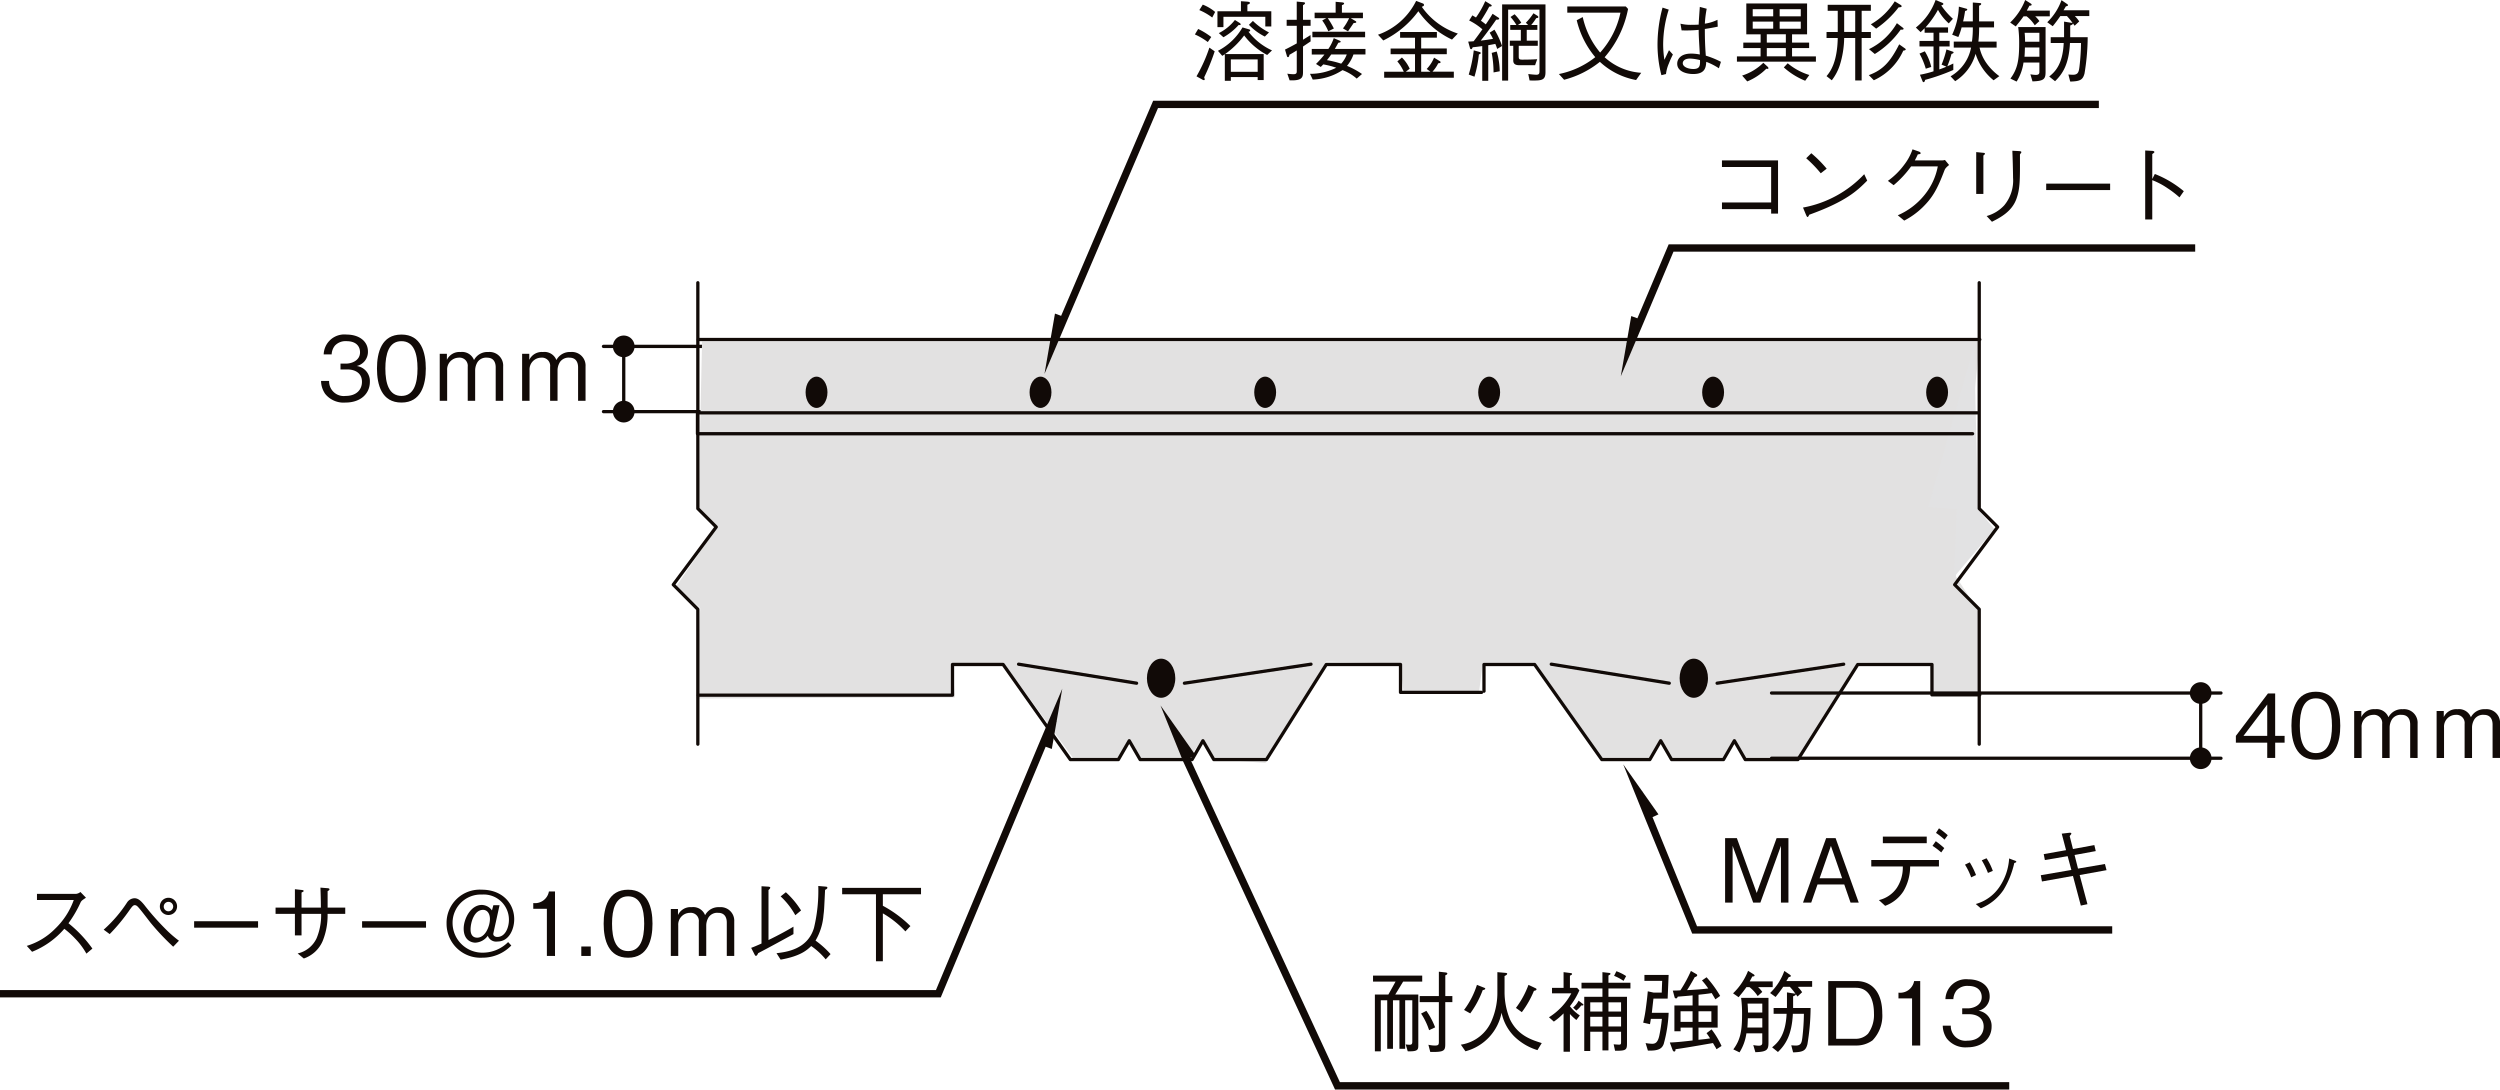 <svg xmlns="http://www.w3.org/2000/svg" width="380.546" height="165.843" viewBox="0 0 380.546 165.843">
  <defs>
    <style>
      .cls-1 {
        fill: #110a07;
      }

      .cls-2 {
        fill: none;
        stroke: #110a07;
        stroke-linecap: round;
        stroke-linejoin: round;
        stroke-width: 0.5px;
      }

      .cls-3 {
        fill: #e2e1e1;
      }

      .cls-4 {
        fill: #e2e2e3;
      }
    </style>
  </defs>
  <g id="グループ_338" data-name="グループ 338" transform="translate(0)">
    <path id="パス_5256" data-name="パス 5256" class="cls-1" d="M261.815,203.642a1.649,1.649,0,1,1,1.648,1.646,1.651,1.651,0,0,1-1.648-1.646" transform="translate(-168.52 -150.913)"/>
    <path id="パス_5257" data-name="パス 5257" class="cls-1" d="M261.815,208.068a1.649,1.649,0,1,1,1.648,1.65,1.647,1.647,0,0,1-1.648-1.65" transform="translate(-168.52 -145.411)"/>
    <line id="線_713" data-name="線 713" class="cls-2" x1="15.039" transform="translate(91.86 52.728)"/>
    <line id="線_714" data-name="線 714" class="cls-2" x2="15.039" transform="translate(91.861 62.655)"/>
    <line id="線_715" data-name="線 715" class="cls-2" y2="9.927" transform="translate(94.943 52.728)"/>
    <path id="パス_5258" data-name="パス 5258" class="cls-1" d="M245.713,212.275a3.592,3.592,0,0,1-3.094-1.332,3.523,3.523,0,0,1-.619-1.964h1.224a2.231,2.231,0,0,0,2.513,2.287c1.657,0,2.489-.955,2.489-2.15,0-1.426-1.184-1.883-2.233-1.883h-1.034v-.888h.872c.756,0,2.1-.417,2.1-1.72,0-.753-.43-1.695-2.072-1.695a2.213,2.213,0,0,0-1.746.673,2.287,2.287,0,0,0-.5,1.343H242.4a3.136,3.136,0,0,1,3.468-3.022c1.966,0,3.267,1.047,3.267,2.565a2.2,2.2,0,0,1-1.706,2.222,2.319,2.319,0,0,1,2,2.419c0,1.747-1.354,3.145-3.722,3.145" transform="translate(-193.129 -150.998)"/>
    <path id="パス_5259" data-name="パス 5259" class="cls-1" d="M249.521,212.275c-3.011,0-3.724-2.7-3.724-5.177s.713-5.174,3.724-5.174,3.71,2.729,3.71,5.174-.7,5.177-3.71,5.177m0-9.345c-1.924,0-2.448,1.964-2.448,4.168,0,2.3.565,4.168,2.448,4.168s2.446-1.881,2.446-4.168c0-2.271-.552-4.168-2.446-4.168" transform="translate(-188.414 -150.998)"/>
    <path id="パス_5260" data-name="パス 5260" class="cls-1" d="M258.579,210.533v-5.094c0-.578-.2-1.469-1.3-1.469a1.576,1.576,0,0,0-1.464.673,2.425,2.425,0,0,0-.363,1.224v4.666h-1.13v-5.177a1.243,1.243,0,0,0-1.372-1.386,1.794,1.794,0,0,0-1.76,1.924v4.639h-1.13v-7.152h1.09v.928a2.1,2.1,0,0,1,2.083-1.2,1.939,1.939,0,0,1,2.045,1.224,2.293,2.293,0,0,1,2.177-1.224,2.07,2.07,0,0,1,2.26,2.193v5.231Z" transform="translate(-183.125 -149.525)"/>
    <path id="パス_5261" data-name="パス 5261" class="cls-1" d="M264.173,210.533v-5.094c0-.578-.2-1.469-1.3-1.469a1.576,1.576,0,0,0-1.464.673,2.425,2.425,0,0,0-.363,1.224v4.666h-1.13v-5.177a1.243,1.243,0,0,0-1.372-1.386,1.794,1.794,0,0,0-1.76,1.924v4.639h-1.13v-7.152h1.09v.928a2.1,2.1,0,0,1,2.083-1.2,1.939,1.939,0,0,1,2.045,1.224,2.293,2.293,0,0,1,2.177-1.224,2.07,2.07,0,0,1,2.26,2.193v5.231Z" transform="translate(-176.178 -149.525)"/>
    <path id="パス_5262" data-name="パス 5262" class="cls-1" d="M377.99,233.783v2.325h-1.211v-2.325h-4.773v-1.036l4.881-6.455h1.1v6.455h1.437v1.036Zm-1.211-5.809-3.616,4.773h3.616Z" transform="translate(-31.665 -120.732)"/>
    <path id="パス_5263" data-name="パス 5263" class="cls-1" d="M379.5,236.525c-3.011,0-3.724-2.7-3.724-5.177s.713-5.174,3.724-5.174,3.71,2.729,3.71,5.174-.7,5.177-3.71,5.177m0-9.345c-1.924,0-2.448,1.964-2.448,4.168,0,2.3.565,4.168,2.448,4.168s2.446-1.881,2.446-4.168c0-2.271-.552-4.168-2.446-4.168" transform="translate(-26.978 -120.88)"/>
    <path id="パス_5264" data-name="パス 5264" class="cls-1" d="M388.563,234.783v-5.094c0-.578-.2-1.468-1.3-1.468a1.576,1.576,0,0,0-1.464.673,2.425,2.425,0,0,0-.363,1.224v4.666H384.3v-5.177a1.243,1.243,0,0,0-1.372-1.386,1.794,1.794,0,0,0-1.76,1.924v4.639h-1.13v-7.152h1.09v.928a2.1,2.1,0,0,1,2.083-1.2,1.939,1.939,0,0,1,2.045,1.224,2.293,2.293,0,0,1,2.177-1.224,2.07,2.07,0,0,1,2.26,2.193v5.231Z" transform="translate(-21.689 -119.407)"/>
    <path id="パス_5265" data-name="パス 5265" class="cls-1" d="M394.157,234.783v-5.094c0-.578-.2-1.468-1.3-1.468a1.576,1.576,0,0,0-1.464.673,2.424,2.424,0,0,0-.363,1.224v4.666H389.9v-5.177a1.243,1.243,0,0,0-1.372-1.386,1.794,1.794,0,0,0-1.76,1.924v4.639h-1.13v-7.152h1.09v.928a2.1,2.1,0,0,1,2.083-1.2,1.939,1.939,0,0,1,2.045,1.224,2.293,2.293,0,0,1,2.177-1.224,2.07,2.07,0,0,1,2.26,2.193v5.231Z" transform="translate(-14.741 -119.407)"/>
    <path id="パス_5266" data-name="パス 5266" class="cls-1" d="M341.645,255.751l-6.775-16.613.906-.417-2.4-3.41-.043-.105-.025.009-2.9-4.112,3.43,8.486,7.073,17.283h63.932v-1.121Z" transform="translate(-83.326 -114.758)"/>
    <path id="パス_5267" data-name="パス 5267" class="cls-1" d="M345.826,245.928v-8.643l-3.132,8.643H341.6l-3.132-8.643v8.643h-1.143v-9.815h1.789l3.024,8.351,3.027-8.351h1.8v9.815Z" transform="translate(-74.733 -108.536)"/>
    <path id="パス_5268" data-name="パス 5268" class="cls-1" d="M349.852,245.928l-.955-2.758h-4.074l-.955,2.758h-1.251l3.522-9.815h1.439l3.522,9.815Zm-2.986-8.632-1.722,4.932h3.43Z" transform="translate(-68.166 -108.536)"/>
    <path id="パス_5269" data-name="パス 5269" class="cls-1" d="M353.167,241.254a7.44,7.44,0,0,1-1.034,3.793,5.6,5.6,0,0,1-2.771,2.2l-.955-.874a4.556,4.556,0,0,0,2.731-1.854,5.688,5.688,0,0,0,.913-3.269h-4.8v-.98h10.3v.98Zm2.527-3.536h-6.681v-1.007h6.681Zm2.206,1.4a11.334,11.334,0,0,0-1.33-1.007l.5-.7a13.384,13.384,0,0,1,1.291,1.049Zm.5-1.948a9.659,9.659,0,0,0-1.3-1.022l.457-.7a11.533,11.533,0,0,1,1.332,1.049Z" transform="translate(-62.408 -109.363)"/>
    <path id="パス_5270" data-name="パス 5270" class="cls-1" d="M354.339,238.1a11.478,11.478,0,0,1,.955,1.937l-.738.35a9.907,9.907,0,0,0-.942-1.935Zm.917,6.345a6.437,6.437,0,0,0,3.6-2.594,8.675,8.675,0,0,0,1.48-4.34l.7.269c.309.092.39.159.39.226,0,.094-.04.108-.309.2a13.579,13.579,0,0,1-1.652,4.114,7.652,7.652,0,0,1-3.444,2.782Zm1.639-6.964a8.444,8.444,0,0,1,.955,1.924l-.74.309a11.963,11.963,0,0,0-.942-1.921Z" transform="translate(-54.507 -106.838)"/>
    <path id="パス_5271" data-name="パス 5271" class="cls-1" d="M366.91,237.63l.215.915-3.226.592.525,2.072,4.1-.7.242.939-4.089.74,1.184,4.439-1.007.213-1.2-4.515-4.719.845-.175-.955,4.652-.8-.565-2.1-3.468.592-.175-.9,3.4-.605-.659-2.513,1.157-.135c.04,0,.309-.04.309.121,0,.067-.027.108-.256.377l.5,1.977Z" transform="translate(-48.113 -108.993)"/>
    <path id="パス_5355" data-name="パス 5355" class="cls-1" d="M318.008,246.689c-.336.552-.861,1.426-1.2,1.964h3.509v7.636c0,.738,0,1.063-1.612,1.009l-.309-1.049a5,5,0,0,0,.59.054c.417,0,.417-.229.417-.59v-6.186h-1.087v7.394h-.874v-7.394h-.982v7.394h-.874v-7.394h-.98V257.3h-.9v-8.645h2.056c.175-.312.942-1.682,1.09-1.964h-3.428v-.912h7.488v.912Zm6.412,3.121v6.224c0,1.13-.013,1.412-2.285,1.359l-.282-1.09a4.546,4.546,0,0,0,1,.121c.592,0,.592-.2.592-.659v-5.955h-2.919v-.915h2.919v-3.713l.98.11c.108.013.309.04.309.173,0,.094-.067.175-.309.269v3.161H325.5v.915Zm-2.459,4.275a10.408,10.408,0,0,0-1.224-2.529l.807-.415a11.362,11.362,0,0,1,1.332,2.513Z" transform="translate(-104.424 -97.272)"/>
    <path id="パス_5356" data-name="パス 5356" class="cls-1" d="M331.044,257.082a8.645,8.645,0,0,1-3.509-2.067,7.144,7.144,0,0,1-1.951-3.632,7.562,7.562,0,0,1-5.5,5.876l-.7-1.009a6.06,6.06,0,0,0,4.76-3.818,10.87,10.87,0,0,0,.8-4.275v-2.944l1.184.105c.175.013.309.043.309.137,0,.159-.229.267-.4.348v2.368a10.886,10.886,0,0,0,.834,4.249c1.2,2.446,3.255,3.092,4.827,3.589Zm-8.336-9.127a14.178,14.178,0,0,1-1.894,3.536l-.942-.525a12.786,12.786,0,0,0,1.962-3.818l1.049.417c.175.067.215.094.215.161,0,.135-.215.188-.39.229m7.8.108a14.591,14.591,0,0,1-1.841,3.24l-.9-.646a13.4,13.4,0,0,0,1.908-3.509l1.022.484c.121.054.2.094.2.188,0,.148-.148.188-.39.242" transform="translate(-97.016 -97.234)"/>
    <path id="パス_5357" data-name="パス 5357" class="cls-1" d="M329.54,252.572a7.528,7.528,0,0,1-.982-.912V257.4h-.969v-5.836a9.913,9.913,0,0,1-1.478,1.251l-.742-.659a9.643,9.643,0,0,0,3.4-3.643H325.83v-.834h1.76v-2.394l1.049.137c.161.027.242.052.242.132,0,.121-.134.188-.323.269v1.856h1.09l.347.377a11.113,11.113,0,0,1-1.437,2.419,6.185,6.185,0,0,0,1.507,1.4Zm.738-2.217a3.419,3.419,0,0,1-.751.78l-.484-.455a3.322,3.322,0,0,0,.834-1.049l.578.442c.04.027.159.108.159.175,0,.15-.267.121-.336.108m4.143-2.581v1.262h2.823v6.912c0,1.128,0,1.332-1.816,1.3l-.215-.98c.255.025.753.054.794.054.336,0,.336-.094.336-.511v-1.453h-1.921V257.2h-.915v-2.838H331.65v2.932h-.912v-8.257h2.769v-1.262H330.32V246.9h3.186v-1.614l.955.108c.159.013.267.043.267.15s-.135.159-.307.253v1.1h3.347v.874Zm-.915,2.11H331.65v1.4h1.856Zm0,2.2H331.65v1.466h1.856Zm2.836-2.2h-1.921v1.4h1.921Zm0,2.2h-1.921v1.466h1.921Zm.377-5.47a7.324,7.324,0,0,0-1.439-.767l.35-.7a6.587,6.587,0,0,1,1.48.738Z" transform="translate(-89.586 -97.308)"/>
    <path id="パス_5358" data-name="パス 5358" class="cls-1" d="M334.9,256.214c-.242.659-.67,1.1-2.419,1.036l-.35-1.143a7.483,7.483,0,0,0,.982.108c.471,0,.859-.148,1.1-1.208a25.654,25.654,0,0,0,.4-2.583h-1.679c-.067.442-.081.484-.134.807L331.766,253a20.817,20.817,0,0,0,.43-2.392c.108-.8.2-1.587.269-2.381l.9.2h1.222l.067-1.789h-2.7v-.9h3.684l-.148,3.6h-2.163c-.04.339-.229,2-.242,2.166h2.554a20.876,20.876,0,0,1-.74,4.706m8.026.834a3.552,3.552,0,0,0-.256-.457c-.078-.121-.132-.242-.283-.484-3.71.646-4.327.74-5.7.942,0,.119,0,.35-.2.35-.161,0-.229-.2-.269-.3l-.4-1.074c1.157-.04,2.311-.175,3.468-.309v-1.964h-1.827v.565h-.942v-3.926h2.769v-1.545c-.578.067-1.128.105-2.258.2-.054.121-.108.269-.269.269a.244.244,0,0,1-.215-.186l-.269-1.009c.592,0,.794-.016,1.157-.04a20.353,20.353,0,0,0,1.6-2.946l.821.471c.108.067.135.121.135.175,0,.15-.161.229-.377.3-.632,1.13-.834,1.464-1.168,1.977,1.8-.108,2-.121,3.226-.256a11.333,11.333,0,0,0-.955-1.224l.7-.484a17.136,17.136,0,0,1,2.069,2.838l-.726.522c-.242-.415-.336-.578-.565-.955-.565.11-1.41.188-2,.258v1.639H343.1v3.361h-2.917v1.856c1.13-.121,1.249-.134,1.76-.215a8.578,8.578,0,0,0-.536-.794l.767-.578a12.822,12.822,0,0,1,1.518,2.529Zm-3.643-5.782h-1.829v1.614h1.829Zm2.863,0h-1.962v1.614h1.962Z" transform="translate(-81.642 -97.332)"/>
    <path id="パス_5359" data-name="パス 5359" class="cls-1" d="M341.684,247.611a4.037,4.037,0,0,1,.632.726l-.7.63a5.635,5.635,0,0,0-1.238-1.356H339.9c-.336.482-.525.726-1.184,1.531l-.847-.592a9.465,9.465,0,0,0,2.287-3.428l.834.527c.094.065.148.119.148.186,0,.135-.188.148-.336.148-.067.134-.269.5-.4.753h3.5v.874Zm-.415,9.907-.323-1.09a5.555,5.555,0,0,0,.832.094c.525,0,.538-.269.538-.484v-1.4H339.9a7.272,7.272,0,0,1-1.049,2.9l-.942-.457c1.076-1.437,1.332-2.809,1.332-5.338a17.985,17.985,0,0,0-.148-2.5h4.168v6.8c0,1.092-.215,1.412-1.989,1.466m1.047-5.161h-2.2c-.027.753-.027.926-.067,1.41h2.271Zm0-2.233h-2.244c.054.5.067,1.1.067,1.359h2.177Zm5.394-2.554a5.318,5.318,0,0,1,.67.818l-.7.659c-.148-.2-.148-.2-.256-.363-.013.094-.027.188-.417.325v1.785h2.663a34.956,34.956,0,0,1-.484,5.513c-.256.969-.646,1.2-2.179,1.238l-.28-1.074c.213.013.509.038.7.038.821,0,.888-.5.982-1.168a33.883,33.883,0,0,0,.242-3.67h-1.681c-.161,3.332-1.17,4.744-2.271,5.82l-.888-.713c.78-.646,2.058-1.72,2.206-5.107h-1.977v-.877h2.031v-2.379l1.087.175c.027,0,.175.029.2.029a9.445,9.445,0,0,0-.848-1.049H345.5c-.417.605-.794,1.1-1.157,1.545l-.834-.605a8.742,8.742,0,0,0,2.166-3.361l.847.578c.038.027.148.108.148.188,0,.121-.258.161-.323.175-.108.175-.258.444-.365.6h3.926v.877Z" transform="translate(-74.066 -97.347)"/>
    <path id="パス_5360" data-name="パス 5360" class="cls-1" d="M351.091,254.829a4.158,4.158,0,0,1-2.527.8h-4.235v-9.815h4.235c2.688,0,3.993,2.016,3.993,4.935a5.4,5.4,0,0,1-1.466,4.076m-2.554-7.988h-3v7.771h3a2.588,2.588,0,0,0,1.854-.78,4.846,4.846,0,0,0,.9-3.105c0-1.6-.484-3.885-2.755-3.885" transform="translate(-66.04 -96.482)"/>
    <path id="パス_5361" data-name="パス 5361" class="cls-1" d="M351.169,255.633v-7.179H349.1v-.874a2.15,2.15,0,0,0,2.381-1.762h.928v9.815Z" transform="translate(-60.118 -96.482)"/>
    <path id="パス_5362" data-name="パス 5362" class="cls-1" d="M355.816,256.05a3.59,3.59,0,0,1-3.092-1.332,3.522,3.522,0,0,1-.619-1.964h1.224a2.231,2.231,0,0,0,2.513,2.287c1.655,0,2.489-.955,2.489-2.15,0-1.426-1.184-1.883-2.233-1.883h-1.034v-.888h.872c.753,0,2.1-.417,2.1-1.72,0-.753-.43-1.695-2.072-1.695a2.21,2.21,0,0,0-1.746.673,2.286,2.286,0,0,0-.5,1.343H352.51a3.136,3.136,0,0,1,3.468-3.022c1.964,0,3.267,1.047,3.267,2.565a2.2,2.2,0,0,1-1.706,2.222,2.319,2.319,0,0,1,2,2.419c0,1.747-1.356,3.146-3.724,3.146" transform="translate(-56.381 -96.63)"/>
    <path id="パス_5374" data-name="パス 5374" class="cls-3" d="M464.533,202.394H270.042l-.56,25.2,2.8,3.083-6.165,8.968,3.643,3.363-.56,13.732,39.329-.166-.374-5.159H316l10.649,14.573,6.446.28,1.962-3.083,1.681,2.8h7.286l2.242-3.083,1.962,3.083,7.567.56,9.248-15.414,11.21.28.561,4.2,11.49.28.56-4.484h7.708L406.8,265.853l7.286.28,1.962-2.664,1.542,2.522h2.242l2.242.141h3.5l1.682-2.664,1.82,2.664h7.708L445.9,251.28l11.071.139.28,4.764h7.286l-.28-12.891-3.363-5.136" transform="translate(-163.175 -150.414)"/>
    <path id="パス_5375" data-name="パス 5375" class="cls-1" d="M307.66,186.048l-14.01,32.744-.937-.345L292,222.554l-.049.105.027.009-.861,4.962,3.578-8.43,13.7-32.031H451.613v-1.121Z" transform="translate(-132.128 -170.715)"/>
    <path id="パス_5376" data-name="パス 5376" class="cls-1" d="M303.293,185.512a9.829,9.829,0,0,0-1.964-1.157l.5-.834a10.937,10.937,0,0,1,1.991,1.224Zm-.551,5.365a1.551,1.551,0,0,1,.081.321c0,.081-.054.11-.121.11a.471.471,0,0,1-.256-.094l-.874-.484a23.593,23.593,0,0,0,1.964-4.37l.807.565a32.084,32.084,0,0,1-1.6,3.953m1.224-9.1a9.04,9.04,0,0,0-1.964-1.13l.525-.834a6.755,6.755,0,0,1,1.883,1.116Zm8.08,1.359v-1.466h-6.374v1.572h-.912v-2.419h3.576v-1.531l.939.067c.108.013.431.027.431.2,0,.121-.148.173-.388.267v1h3.641v2.314Zm.282,4.343a10.535,10.535,0,0,1-3.5-2.973,13.032,13.032,0,0,1-2.906,2.836H311.8v3.953h-.915v-.455H306.8v.565h-.915v-4.036c-.121.081-.215.137-.39.244l-.659-.767a9.214,9.214,0,0,0,3.74-3.562l1.02.3a.174.174,0,0,1,.148.175c0,.108-.065.121-.253.188a9.46,9.46,0,0,0,3.576,2.836ZM308,182.9a9.081,9.081,0,0,1-2.327,1.881l-.7-.63a7.252,7.252,0,0,0,2.448-2l.7.442c.081.056.175.123.175.231,0,.132-.188.108-.3.081m2.89,5.244H306.8v1.894h4.087Zm1.09-3.471a8.789,8.789,0,0,1-2.421-1.787l.605-.594a9.771,9.771,0,0,0,2.448,1.751Z" transform="translate(-119.444 -179.111)"/>
    <path id="パス_5377" data-name="パス 5377" class="cls-1" d="M311.346,185.379c-.39.258-.646.43-1.157.78V189.9c0,.861,0,1.493-2.042,1.4l-.35-1.009a8.14,8.14,0,0,0,.915.081c.525,0,.525-.215.525-.536v-3.081c-.5.309-.861.525-1.116.659-.013.119-.067.363-.215.363-.094,0-.148-.081-.175-.2l-.282-.955c.578-.282,1.208-.619,1.789-.942V183H307.7v-.913h1.533v-2.771l1.02.094c.215.013.242.108.242.159,0,.121-.148.2-.309.3v2.222h1.157V183h-1.157v2.123c.525-.323.713-.442,1.143-.711Zm4.343-.148c.135.067.229.11.229.188,0,.123-.175.135-.35.161-.175.309-.3.552-.538.942h4.665v.847h-1.829a5.557,5.557,0,0,1-.98,1.733,12.286,12.286,0,0,1,2.284,1.238l-.807.7a6.851,6.851,0,0,0-2.163-1.289,8.882,8.882,0,0,1-4.531,1.437l-.417-.874a8.839,8.839,0,0,0,3.993-.928,11.963,11.963,0,0,0-1.977-.509c-.105.121-.134.146-.377.39l-.724-.457a14.478,14.478,0,0,0,1.289-1.439h-1.935v-.847h2.527a6.735,6.735,0,0,0,.821-1.639Zm-4.074-1.329h8.026v.845h-8.026Zm5.834-2.058.673.4c.054.029.175.094.175.188,0,.121-.161.135-.4.148-.334.5-.377.549-.74,1.09a1.767,1.767,0,0,1-.119.175l-.767-.446a8.176,8.176,0,0,0,.939-1.558h-3.253a12.727,12.727,0,0,1,.928,1.572l-.847.419a8.287,8.287,0,0,0-.926-1.641l.63-.35h-1.787V181h3.2v-1.652l1.036.094c.054.013.253.038.253.161s-.159.2-.334.253V181h3.2v.847Zm-2.971,5.526c-.242.348-.4.552-.646.861a14.685,14.685,0,0,1,2.166.536,4.066,4.066,0,0,0,.848-1.4Z" transform="translate(-111.846 -179.075)"/>
    <path id="パス_5378" data-name="パス 5378" class="cls-1" d="M325.026,185.159a13,13,0,0,1-5.121-4.316,14.462,14.462,0,0,1-5.338,4.45l-.807-.874a10.261,10.261,0,0,0,5.809-5.15l1.02.392a.26.26,0,0,1,.177.229c0,.132-.123.188-.336.282a10.8,10.8,0,0,0,5.484,4.071ZM314.7,190.968v-.915h2.984a6.306,6.306,0,0,0-.98-1.572l.7-.592a5.831,5.831,0,0,1,1.184,1.706l-.592.457h1.4v-2.663h-3.713v-.872h3.713v-1.641h-2.271V184h5.6v.872h-2.392v1.641h3.9v.872h-3.9v2.663h1.41l-.565-.417a5.6,5.6,0,0,0,1.116-1.72l.78.471c.121.065.215.132.215.226,0,.121-.148.137-.363.161a5.311,5.311,0,0,1-.874,1.278h3.253v.915Z" transform="translate(-104.005 -179.134)"/>
    <path id="パス_5379" data-name="パス 5379" class="cls-1" d="M324.3,186.561a8,8,0,0,0-.283-.767c-.484.094-.74.146-1.076.2v5.419h-.915v-5.287c-.673.094-.982.137-1.453.177-.081.2-.135.294-.24.294s-.164-.105-.188-.226l-.258-.928c.134,0,.729-.04.834-.054.713-.928.969-1.318,1.332-1.814a9.581,9.581,0,0,0-2.018-1.345l.487-.782c.2.123.321.188.549.325a13.676,13.676,0,0,0,1.412-2.486l.794.482c.052.027.188.108.188.188,0,.135-.148.148-.377.164-.377.738-.821,1.451-1.264,2.15a8.6,8.6,0,0,1,.74.552c.5-.726.765-1.157,1.036-1.614l.818.538c.135.078.188.135.188.2,0,.159-.253.159-.455.159-.619.89-1.318,1.87-2.354,3.188.861-.108.888-.108,1.868-.269-.213-.43-.283-.552-.509-.942l.726-.457a11.562,11.562,0,0,1,1.155,2.489Zm-2.785.834a18.134,18.134,0,0,1-.673,3.388l-.874-.323a21.025,21.025,0,0,0,.767-3.686l.861.244c.121.038.2.081.2.159,0,.137-.161.175-.282.217m2.233,2.742a16.131,16.131,0,0,0-.283-2.973l.764-.213a11.165,11.165,0,0,1,.457,3.011Zm5.484,1.222-.2-.98c.3.038.955.108,1.238.108.471,0,.471-.258.471-.659v-9.25h-4.773v10.8h-.915v-11.6h6.6V190.1c0,1.3-.643,1.289-2.419,1.262m1.009-9.49a8.192,8.192,0,0,1-.767,1.049h.942v.74H328.8V185.3h1.681v.78h-2.9v1.652c0,.39.105.457.552.457,1.1,0,1.76-.038,2.258-.067l-.323.915h-2.406c-.646,0-.915-.242-.915-.713v-2.244h-.525v-.78H327.9v-1.639h-1.614v-.74h.942a6.993,6.993,0,0,0-.9-1.224l.619-.417a6.849,6.849,0,0,1,1.02,1.291l-.525.35h1.574l-.35-.35a9.343,9.343,0,0,0,1.157-1.439l.619.39a.244.244,0,0,1,.121.188c0,.119-.135.148-.323.161" transform="translate(-96.401 -179.111)"/>
    <path id="パス_5380" data-name="パス 5380" class="cls-1" d="M337.793,190.846a11.005,11.005,0,0,1-5.511-2.769,14.42,14.42,0,0,1-5.446,2.729l-.794-.872a12.984,12.984,0,0,0,5.538-2.569,13.619,13.619,0,0,1-2.823-5.621l.915-.482a12.631,12.631,0,0,0,2.65,5.405,13.1,13.1,0,0,0,3.092-6.078h-8.094v-.942h8.9l.352.377a15.807,15.807,0,0,1-3.565,7.354,9.109,9.109,0,0,0,5.567,2.368Z" transform="translate(-88.75 -178.665)"/>
    <path id="パス_5381" data-name="パス 5381" class="cls-1" d="M333.33,190.071a18.735,18.735,0,0,1-.592-4.722,21.633,21.633,0,0,1,.767-5.565l.942.309a17.674,17.674,0,0,0-.847,5.161,15,15,0,0,0,.188,2.475c.108-.229.605-1.262.7-1.464l.592.659c-.135.282-.35.684-.619,1.383a5.567,5.567,0,0,0-.431,1.587Zm8.753-1.049a9.738,9.738,0,0,0-1.924-.982c-.054.834-.159,1.856-1.989,1.856-.955,0-2.433-.339-2.433-1.574,0-.7.549-1.534,2.1-1.534a6.429,6.429,0,0,1,1.345.137c-.148-2.569-.175-2.865-.175-3.751a20.149,20.149,0,0,1-2.6.078l-.175-1.02a6.385,6.385,0,0,0,1.681.175c.538,0,.794-.016,1.09-.029.027-.643.108-1.8.175-2.7l1.049.282a15.975,15.975,0,0,0-.282,2.273,6.479,6.479,0,0,0,1.921-.592l.04,1.047c-.471.094-.982.2-1.962.35,0,.969.011,2.341.148,4.063a13.244,13.244,0,0,1,2.3.939Zm-4.37-1.48c-1.009,0-1.13.513-1.13.7,0,.552.78.888,1.614.888,1.022,0,1.036-.565,1.009-1.356a7.341,7.341,0,0,0-1.493-.231" transform="translate(-80.435 -178.628)"/>
    <path id="パス_5382" data-name="パス 5382" class="cls-1" d="M338.13,188.3v-.8h3.6v-1.264H339.1V185.4h2.637v-1.262h-2.179v-4.692h9.25v4.692h-2.287V185.4h2.6v.834h-2.6V187.5h3.632v.8Zm4.65,1.1a.68.68,0,0,1-.173-.027,8.77,8.77,0,0,1-2.906,1.937l-.778-.89a8.04,8.04,0,0,0,3.226-1.948l.659.605a.347.347,0,0,1,.119.215c0,.081-.065.108-.148.108m.874-9.087h-3.119v1.087h3.119Zm0,1.892h-3.119v1.076h3.119Zm1.924,1.926h-2.9V185.4h2.9Zm0,2.1h-2.9v1.262h2.9Zm2.271-5.914h-3.213v1.087h3.213Zm0,1.892h-3.213v1.076h3.213Zm.673,9a11.006,11.006,0,0,1-3.253-2.031l.592-.63a9.4,9.4,0,0,0,3.293,1.785Z" transform="translate(-73.738 -178.917)"/>
    <path id="パス_5383" data-name="パス 5383" class="cls-1" d="M349.562,184.877v6.468h-.98v-6.468H346.9a14.46,14.46,0,0,1-.673,4.168,7.632,7.632,0,0,1-1.211,2.273l-.8-.632c.538-.63,1.641-2.069,1.706-5.809h-1.706v-.912h1.706v-3.228h-1.531v-.912h6.573v.912h-1.4v3.228h1.4v.912Zm-.98-4.141H346.9v3.226h1.682Zm7.313,6.078a8.983,8.983,0,0,1-4.477,4.5l-.767-.78c2.139-.778,3.293-2.045,4.625-4.69l.847.6c.027.013.148.108.148.175,0,.108-.148.161-.377.188m-.39-3.2a13.623,13.623,0,0,1-3.939,3.71l-.888-.74a9.753,9.753,0,0,0,2.462-1.693,10.085,10.085,0,0,0,1.787-2.26l.847.646c.081.065.175.135.175.2,0,.188-.35.146-.444.135m-.309-3.4a14.891,14.891,0,0,1-3.428,3.253l-.807-.659A10.351,10.351,0,0,0,354.6,179.3l.928.565a.259.259,0,0,1,.121.175c0,.161-.229.161-.457.175" transform="translate(-66.184 -179.097)"/>
    <path id="パス_5384" data-name="パス 5384" class="cls-1" d="M354.192,189.049a14.276,14.276,0,0,0,.74-2.311l.928.323c.081.027.159.054.159.135,0,.121-.2.188-.321.229a15.075,15.075,0,0,1-.632,1.87c.377-.161.43-.188.912-.419v.982a29.681,29.681,0,0,1-4.287,1.507c-.027.108-.081.35-.242.35-.094,0-.134-.094-.175-.188l-.377-.942a15.272,15.272,0,0,0,2.069-.522v-3.78h-2.137v-.847h2.137v-1.249h-1.356v-.673c-.094.094-.525.509-.605.59l-.726-.7a9.358,9.358,0,0,0,3-4.195l.969.4c.04.011.215.094.215.2s-.108.15-.323.231a11.313,11.313,0,0,0,1.776,2.029l-.632.7a7.792,7.792,0,0,1-1.641-2.069,13.888,13.888,0,0,1-1.894,2.675h3.428v.807h-1.332v1.249h1.574v.847h-1.574v3.5c.552-.188.794-.3,1.09-.419Zm-2.554-2.029a7.678,7.678,0,0,1,.98,2.381l-.832.267a11.175,11.175,0,0,0-.955-2.3Zm10.54-4.558v.915h-2.271a17.944,17.944,0,0,1-.11,2.164h2.771v.915h-2.594a6.511,6.511,0,0,0,1.1,2.433,8.577,8.577,0,0,0,1.91,1.91l-.874.632a8.387,8.387,0,0,1-2.742-4.033,7.217,7.217,0,0,1-3.107,4.168l-.7-.74a6.425,6.425,0,0,0,3.119-4.37h-2.634v-.915h2.769a15.152,15.152,0,0,0,.134-2.164h-1.708a9.039,9.039,0,0,1-.5,1.466l-.939-.352a10.923,10.923,0,0,0,1.02-4.273l1.09.3c.094.027.188.052.188.146,0,.121-.121.164-.323.215-.013.029-.161,1.049-.309,1.587h1.48v-2.876l1.022.081c.175.013.253.027.253.135,0,.161-.242.242-.321.269v2.392Z" transform="translate(-58.648 -179.209)"/>
    <path id="パス_5385" data-name="パス 5385" class="cls-1" d="M360.5,181.7a4.041,4.041,0,0,1,.632.726l-.7.63A5.637,5.637,0,0,0,359.2,181.7h-.484c-.336.482-.525.726-1.184,1.531l-.848-.592a9.492,9.492,0,0,0,2.287-3.428l.834.527c.094.065.148.119.148.186,0,.135-.188.148-.336.148-.067.134-.269.5-.4.753h3.5v.874Zm-.415,9.907-.323-1.09a5.557,5.557,0,0,0,.832.094c.525,0,.538-.269.538-.484v-1.4h-2.419a7.275,7.275,0,0,1-1.049,2.9l-.942-.457c1.076-1.437,1.332-2.809,1.332-5.338a18,18,0,0,0-.148-2.5h4.168v6.8c0,1.092-.215,1.412-1.989,1.466m1.047-5.161h-2.2c-.027.753-.027.926-.067,1.41h2.271Zm0-2.233h-2.244c.054.5.067,1.1.067,1.359h2.177Zm5.392-2.554a5.2,5.2,0,0,1,.673.818l-.7.659c-.148-.2-.148-.2-.256-.363-.013.094-.027.188-.417.325v1.785h2.661a34.717,34.717,0,0,1-.482,5.513c-.256.969-.646,1.2-2.179,1.238l-.28-1.074c.213.013.509.038.7.038.821,0,.888-.5.982-1.168a33.877,33.877,0,0,0,.242-3.67h-1.681c-.161,3.332-1.17,4.744-2.271,5.82l-.888-.713c.78-.646,2.058-1.72,2.206-5.107h-1.977v-.877h2.031V182.5l1.087.175c.027,0,.175.029.2.029a9.467,9.467,0,0,0-.847-1.049h-1.007c-.417.605-.794,1.1-1.157,1.545l-.834-.605a8.741,8.741,0,0,0,2.166-3.361l.847.578c.038.027.148.108.148.188,0,.121-.258.161-.323.175-.108.175-.258.444-.365.6h3.926v.877Z" transform="translate(-50.7 -179.209)"/>
    <path id="パス_5386" data-name="パス 5386" class="cls-1" d="M337.535,195.8l-4.76,11.257-.937-.341-.713,4.1-.047.105.027.013-.861,4.957,3.576-8.425,4.446-10.548h79.415V195.8Z" transform="translate(-83.533 -158.606)"/>
    <path id="パス_5387" data-name="パス 5387" class="cls-1" d="M363.4,272.964l15.97-38.161.937.341.713-4.1.047-.105-.027-.013.861-4.957-3.576,8.425L362.67,271.843H220.2v1.121Z" transform="translate(-220.202 -121.138)"/>
    <path id="パス_5388" data-name="パス 5388" class="cls-1" d="M337.115,197.519V196.5H344.6v-5.392h-7.488V190.1h8.537v8.094H344.6v-.673Z" transform="translate(-74.999 -165.684)"/>
    <path id="パス_5389" data-name="パス 5389" class="cls-1" d="M352.39,193.781c-1.5,1.507-3.146,3.145-8.818,5.19-.016.027-.164.35-.242.35-.11,0-.175-.164-.256-.339l-.457-1.1a16.994,16.994,0,0,0,9.318-5.08Zm-7.071-1.117a18.885,18.885,0,0,0-2.217-2.287l.778-.765a18.234,18.234,0,0,1,2.341,2.352Z" transform="translate(-68.166 -166.287)"/>
    <path id="パス_5390" data-name="パス 5390" class="cls-1" d="M356.581,191.03a1.5,1.5,0,0,0,.484-.067l.632.767c-.525.43-.592.563-.7.8-1.1,2.906-1.816,4.168-3.388,5.7a11.769,11.769,0,0,1-2.742,1.964l-.982-.809a10.646,10.646,0,0,0,4.074-3.1,9.7,9.7,0,0,0,2.016-4.345h-4.06a15.524,15.524,0,0,1-2.661,2.865l-.874-.659a11.187,11.187,0,0,0,2.5-2.473,8.05,8.05,0,0,0,1.249-2.327l.968.336c.256.094.269.229.269.256,0,.121-.175.148-.43.175-.135.3-.269.578-.457.915Z" transform="translate(-61.008 -166.615)"/>
    <path id="パス_5391" data-name="パス 5391" class="cls-1" d="M355.44,189.756c.108,0,.269.04.269.135,0,.067-.013.094-.242.282v5.847h-1.09v-6.372Zm.525,9.625a5.693,5.693,0,0,0,2.675-1.628,5.9,5.9,0,0,0,1.345-4.195c0-.4-.04-2.2-.054-2.565-.013-.419-.013-.484-.054-1.549l1.09.056c.054.013.282.025.282.161,0,.052-.027.081-.215.348.013,3.847.027,5.163-.525,6.724-.686,1.962-2.459,2.879-3.737,3.522Z" transform="translate(-53.56 -166.497)"/>
    <rect id="長方形_317" data-name="長方形 317" class="cls-1" width="9.732" height="0.98" transform="translate(311.468 27.951)"/>
    <path id="パス_5392" data-name="パス 5392" class="cls-1" d="M367.317,193a16.006,16.006,0,0,1,4.41,2.623l-.659.942a14.736,14.736,0,0,0-1.843-1.412,11.01,11.01,0,0,0-2.3-1.211v5.984h-1.076v-10.5l1.022.056c.067,0,.377.013.377.188,0,.078-.108.146-.323.3v3.8Z" transform="translate(-39.31 -166.519)"/>
    <path id="パス_5393" data-name="パス 5393" class="cls-1" d="M231.028,240.644c-.592.39-.619.419-.78.632a18.085,18.085,0,0,1-1.881,3.253,19.073,19.073,0,0,1,3.641,3.858l-.913.767a10.873,10.873,0,0,0-1.722-2.3,13.325,13.325,0,0,0-1.639-1.48,12.7,12.7,0,0,1-4.908,3.5l-.807-.9a10.172,10.172,0,0,0,4.316-2.61,11.34,11.34,0,0,0,2.836-4.37h-5.6v-.942h5.982a1.242,1.242,0,0,0,.632-.282Z" transform="translate(-217.944 -103.994)"/>
    <path id="パス_5394" data-name="パス 5394" class="cls-1" d="M227.242,245a20.347,20.347,0,0,0,3.574-4.166,1.42,1.42,0,0,1,1.105-.621c.563,0,.98.39,1.491,1.011a39.5,39.5,0,0,0,3.657,4.085,18.434,18.434,0,0,0,1.628,1.372l-.874.913a36.9,36.9,0,0,1-3.428-3.63c-.323-.4-1.681-2.217-2.018-2.513a.672.672,0,0,0-.377-.188c-.267,0-.415.2-.738.632a28.264,28.264,0,0,1-3.107,3.778Zm8.551-3.536a1.31,1.31,0,1,1,1.289,1.3,1.294,1.294,0,0,1-1.289-1.3m2.029,0a.72.72,0,1,0-.74.74.738.738,0,0,0,.74-.74" transform="translate(-211.458 -103.486)"/>
    <rect id="長方形_318" data-name="長方形 318" class="cls-1" width="9.732" height="0.98" transform="translate(29.55 140.229)"/>
    <path id="パス_5395" data-name="パス 5395" class="cls-1" d="M249.518,242.515v.955H246.83a10.3,10.3,0,0,1-.753,4.139,4.8,4.8,0,0,1-2.865,2.65l-.939-.767a4.185,4.185,0,0,0,2.89-2.325,9.192,9.192,0,0,0,.686-3.7h-2.984v3.28h-1.009v-3.28h-2.944v-.955h2.944v-2.8l1.09.121c.094.013.242.04.242.148,0,.065-.027.094-.323.24v2.287h2.944c0-1.143-.04-2.287-.067-3.038l1,.081c.175.013.377.025.377.175,0,.132-.148.2-.283.282v2.5Z" transform="translate(-196.966 -104.358)"/>
    <rect id="長方形_319" data-name="長方形 319" class="cls-1" width="9.732" height="0.98" transform="translate(55.117 140.229)"/>
    <path id="パス_5396" data-name="パス 5396" class="cls-1" d="M257.646,246.243c-.081.39.283.565.592.565,1.264,0,1.776-1.507,1.776-2.61a3.833,3.833,0,0,0-4.087-3.845,4.3,4.3,0,0,0-4.491,4.345,4.535,4.535,0,0,0,4.666,4.5,5.447,5.447,0,0,0,3.791-1.612l.484.522a6.1,6.1,0,0,1-4.423,1.856,5.16,5.16,0,0,1-5.432-5.174,5.056,5.056,0,0,1,5.365-5.177c3.065,0,4.932,2.029,4.932,4.5,0,1.5-.778,3.388-2.54,3.388a1.35,1.35,0,0,1-1.48-.874,2.487,2.487,0,0,1-1.895,1.049c-.592,0-1.776-.363-1.776-2.137,0-1.52,1.09-3.605,2.758-3.605a1.948,1.948,0,0,1,1.545.834l.215-.794h.942Zm-3.468-.552c0,.215,0,1.224,1.009,1.224,1.264,0,1.935-1.8,1.935-2.852,0-.791-.4-1.383-1.047-1.383-1.318,0-1.9,1.843-1.9,3.011" transform="translate(-182.546 -104.185)"/>
    <path id="パス_5397" data-name="パス 5397" class="cls-1" d="M258.48,249.55v-7.179h-2.072V241.5a2.15,2.15,0,0,0,2.381-1.762h.928v9.815Z" transform="translate(-175.235 -104.037)"/>
    <rect id="長方形_320" data-name="長方形 320" class="cls-1" width="1.439" height="1.439" transform="translate(88.484 144.074)"/>
    <path id="パス_5398" data-name="パス 5398" class="cls-1" d="M264.911,249.967c-3.011,0-3.724-2.7-3.724-5.177s.713-5.174,3.724-5.174,3.71,2.728,3.71,5.174-.7,5.177-3.71,5.177m0-9.345c-1.924,0-2.448,1.964-2.448,4.168,0,2.3.565,4.168,2.448,4.168s2.446-1.881,2.446-4.168c0-2.271-.552-4.168-2.446-4.168" transform="translate(-169.299 -104.185)"/>
    <path id="パス_5399" data-name="パス 5399" class="cls-1" d="M274.269,248.225v-5.094c0-.578-.2-1.468-1.3-1.468a1.576,1.576,0,0,0-1.464.673,2.424,2.424,0,0,0-.363,1.224v4.666h-1.13v-5.177a1.243,1.243,0,0,0-1.372-1.386,1.794,1.794,0,0,0-1.76,1.924v4.639h-1.13v-7.152h1.09V242a2.1,2.1,0,0,1,2.083-1.2,1.939,1.939,0,0,1,2.045,1.224,2.293,2.293,0,0,1,2.177-1.224,2.07,2.07,0,0,1,2.26,2.193v5.231Z" transform="translate(-163.639 -102.712)"/>
    <path id="パス_5400" data-name="パス 5400" class="cls-1" d="M272.265,249.594c-.094.2-.188.4-.336.4-.067,0-.108-.013-.215-.215l-.511-1c.5-.188.782-.309,1.574-.659V239.4l1.09.067c.04.013.242.027.242.148,0,.094-.134.256-.269.363v7.611c1.789-.874,2.863-1.482,3.8-2.033v1.13c-1.787.984-3.576,1.964-5.379,2.906m10.286.939a10.937,10.937,0,0,0-2.206-2.029c-.632.619-1.625,1.531-4.652,2.072l-.63-.982c1.491-.175,4.719-.578,5.7-3.832a24.248,24.248,0,0,0,.659-6.4l1.076.094c.161.011.309.025.309.173s-.2.256-.35.323c-.148,3.078-.148,3.119-.242,3.845A9.025,9.025,0,0,1,281,247.673a13.946,13.946,0,0,1,2.287,2.056Zm-4.625-6.721a11.389,11.389,0,0,0-2.233-2.863l.794-.632a12.944,12.944,0,0,1,2.314,2.771Z" transform="translate(-156.861 -104.498)"/>
    <path id="パス_5401" data-name="パス 5401" class="cls-1" d="M283.576,240.47v1.746a18.3,18.3,0,0,1,4.195,3.092l-.767.809a14.4,14.4,0,0,0-3.428-2.744v7.286h-1.049V240.47h-5.148v-.98h12.006v.98Z" transform="translate(-149.189 -104.342)"/>
    <path id="パス_5402" data-name="パス 5402" class="cls-4" d="M353.429,212.136l5.6,6.726-6.165,7.286Z" transform="translate(-55.434 -138.315)"/>
    <path id="パス_5403" data-name="パス 5403" class="cls-4" d="M358.124,202.636l.56,25.222-7.567-.56Z" transform="translate(-57.607 -150.113)"/>
    <path id="パス_5404" data-name="パス 5404" class="cls-1" d="M308.687,207.161c0,1.318-.744,2.381-1.666,2.381s-1.664-1.063-1.664-2.381.747-2.379,1.664-2.379,1.666,1.065,1.666,2.379" transform="translate(-114.44 -147.448)"/>
    <path id="パス_5405" data-name="パス 5405" class="cls-1" d="M323.9,207.161c0,1.318-.749,2.381-1.668,2.381s-1.666-1.063-1.666-2.381.747-2.379,1.666-2.379,1.668,1.065,1.668,2.379" transform="translate(-95.555 -147.448)"/>
    <path id="パス_5406" data-name="パス 5406" class="cls-1" d="M278.227,207.161c0,1.318-.744,2.381-1.666,2.381s-1.664-1.063-1.664-2.381.747-2.379,1.664-2.379,1.666,1.065,1.666,2.379" transform="translate(-152.271 -147.448)"/>
    <path id="パス_5407" data-name="パス 5407" class="cls-1" d="M293.436,207.161c0,1.318-.747,2.381-1.666,2.381s-1.666-1.063-1.666-2.381.747-2.379,1.666-2.379,1.666,1.065,1.666,2.379" transform="translate(-133.385 -147.448)"/>
    <path id="パス_5408" data-name="パス 5408" class="cls-1" d="M339.1,207.161c0,1.318-.747,2.381-1.668,2.381s-1.664-1.063-1.664-2.381.747-2.379,1.664-2.379,1.668,1.065,1.668,2.379" transform="translate(-76.667 -147.448)"/>
    <path id="パス_5409" data-name="パス 5409" class="cls-1" d="M354.308,207.161c0,1.318-.744,2.381-1.666,2.381s-1.664-1.063-1.664-2.381.747-2.379,1.664-2.379,1.666,1.065,1.666,2.379" transform="translate(-57.78 -147.448)"/>
    <path id="パス_5410" data-name="パス 5410" class="cls-2" d="M269.652,198.405v34.378l2.8,2.8-6.538,8.784,3.737,3.74v20.536" transform="translate(-163.428 -155.367)"/>
    <path id="パス_5411" data-name="パス 5411" class="cls-2" d="M267.618,228.991H306.3v-4.668h7.706l10.23,14.476h7.311l1.657-2.868,1.657,2.868h7.9l1.657-2.868,1.657,2.868h8.011l9.109-14.476h11.3v4.249h12.335" transform="translate(-161.312 -123.178)"/>
    <path id="パス_5412" data-name="パス 5412" class="cls-2" d="M320.957,228.386v-4.062h7.708L338.892,238.8H346.2l1.657-2.87,1.657,2.87h7.9l1.657-2.87,1.657,2.87h8.011l9.109-14.476h11.3v4.246" transform="translate(-95.067 -123.177)"/>
    <path id="パス_5413" data-name="パス 5413" class="cls-2" d="M356.652,198.405v34.378l2.8,2.8-6.538,8.784,3.737,3.74v20.536" transform="translate(-55.376 -155.367)"/>
    <path id="パス_5414" data-name="パス 5414" class="cls-2" d="M461.657,210.419h-194.1V207.24h194.91" transform="translate(-161.389 -144.396)"/>
    <line id="線_733" data-name="線 733" class="cls-2" x2="195.052" transform="translate(106.306 51.682)"/>
    <path id="パス_5415" data-name="パス 5415" class="cls-1" d="M302.39,226.9c0,1.646-.964,2.982-2.159,2.982s-2.159-1.336-2.159-2.982.971-2.973,2.159-2.973,2.159,1.332,2.159,2.973" transform="translate(-123.489 -123.665)"/>
    <line id="線_735" data-name="線 735" class="cls-2" x2="17.958" y2="2.894" transform="translate(155.048 101.102)"/>
    <line id="線_736" data-name="線 736" class="cls-2" y1="2.894" x2="19.265" transform="translate(180.291 101.102)"/>
    <path id="パス_5416" data-name="パス 5416" class="cls-1" d="M338.557,226.9c0,1.646-.964,2.982-2.159,2.982s-2.159-1.336-2.159-2.982.971-2.973,2.159-2.973,2.159,1.332,2.159,2.973" transform="translate(-78.571 -123.665)"/>
    <line id="線_737" data-name="線 737" class="cls-2" x2="17.958" y2="2.894" transform="translate(236.133 101.102)"/>
    <line id="線_738" data-name="線 738" class="cls-2" y1="2.894" x2="19.265" transform="translate(261.376 101.102)"/>
    <line id="線_739" data-name="線 739" class="cls-2" x2="7.286" transform="translate(294.071 105.769)"/>
    <path id="パス_5417" data-name="パス 5417" class="cls-1" d="M372.181,231.605a1.649,1.649,0,1,1-1.648-1.65,1.647,1.647,0,0,1,1.648,1.65" transform="translate(-35.544 -116.184)"/>
    <path id="パス_5418" data-name="パス 5418" class="cls-1" d="M372.181,227.173a1.649,1.649,0,1,1-1.648-1.646,1.651,1.651,0,0,1,1.648,1.646" transform="translate(-35.544 -121.683)"/>
    <line id="線_740" data-name="線 740" class="cls-2" x2="68.409" transform="translate(269.662 115.42)"/>
    <line id="線_741" data-name="線 741" class="cls-2" x1="68.409" transform="translate(269.661 105.489)"/>
    <line id="線_742" data-name="線 742" class="cls-2" y1="9.932" transform="translate(334.987 105.489)"/>
    <path id="パス_5419" data-name="パス 5419" class="cls-1" d="M326.3,284.448l-22.841-49.31.9-.417-2.4-3.41-.043-.105-.027.009-2.9-4.112,3.43,8.486h0l23.139,49.98H428.185v-1.121Z" transform="translate(-122.344 -119.726)"/>
  </g>
</svg>
